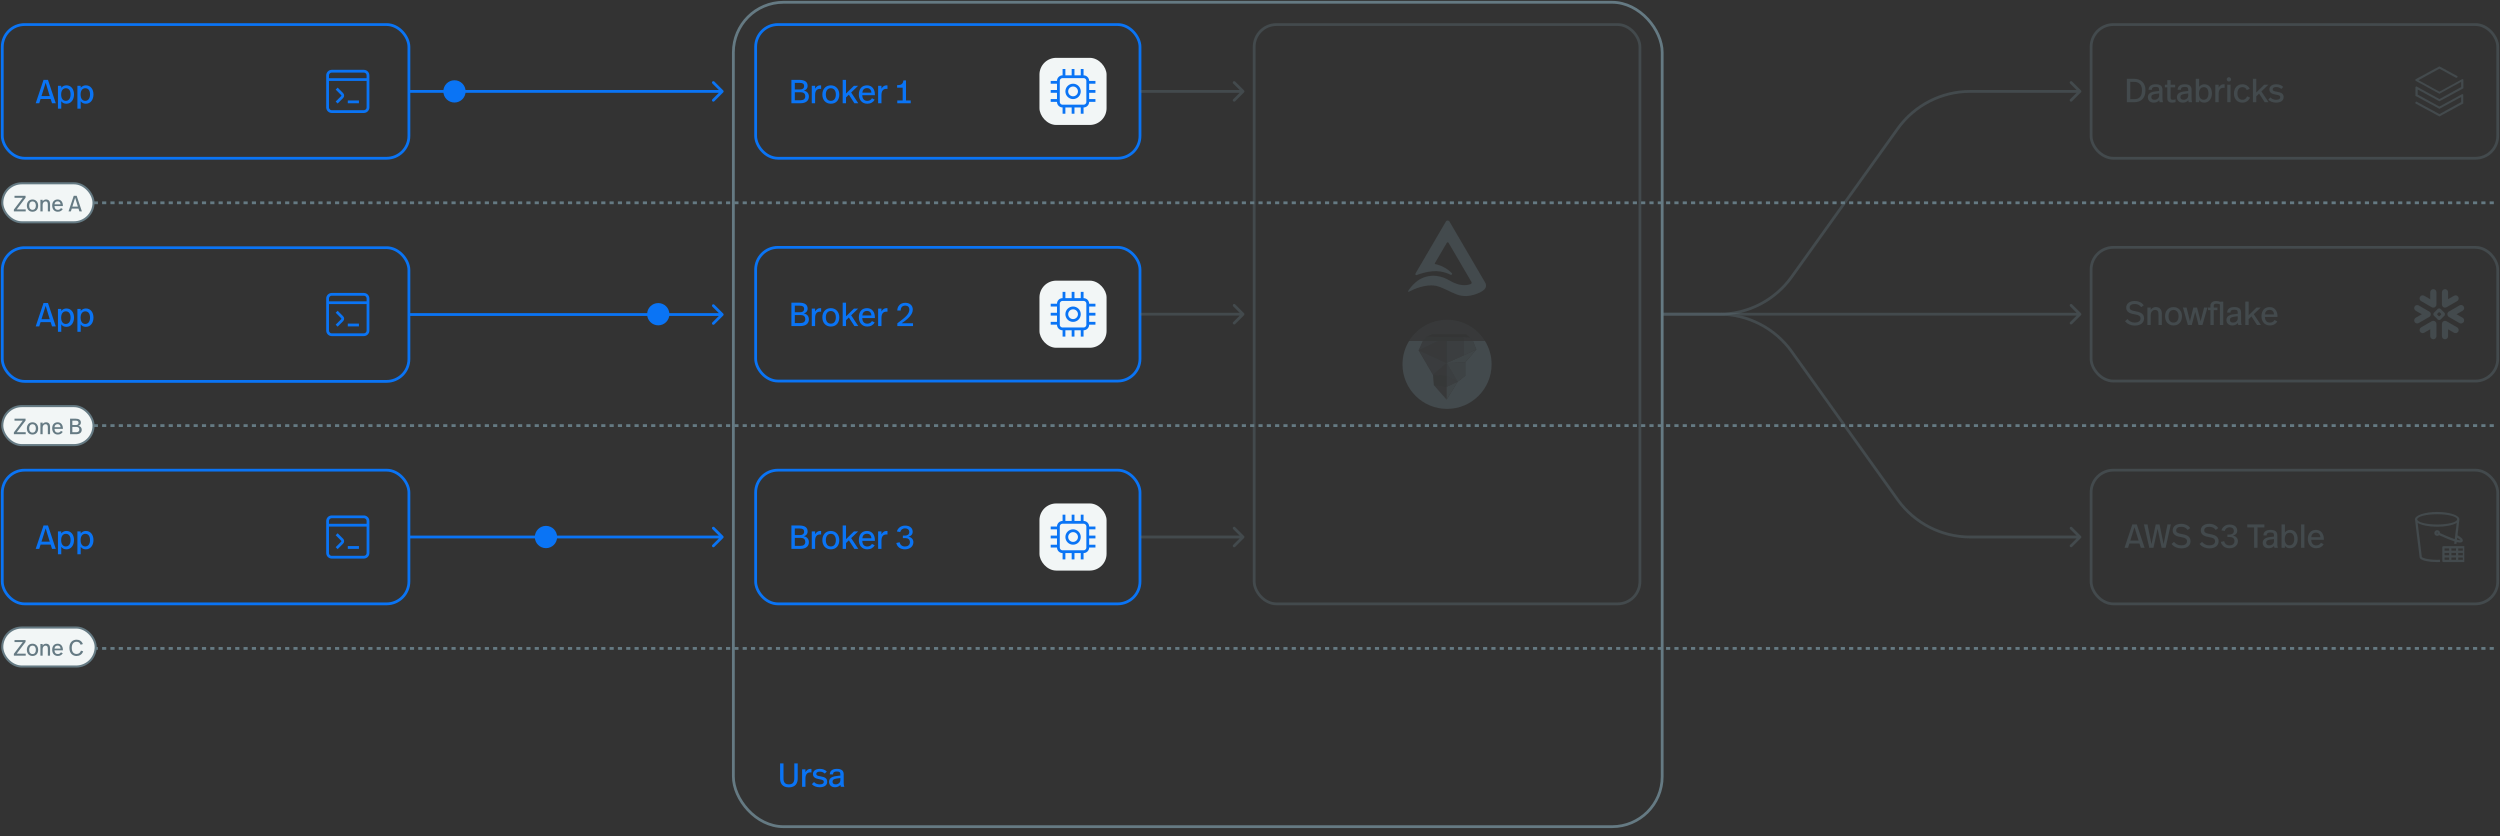 <svg width="1160" height="388" viewBox="0 0 1160 388" fill="none" xmlns="http://www.w3.org/2000/svg">
<rect x="0" y="0" width="1160" height="388" fill="#333333" stroke="none"/>
<path d="M1.057 94.101H1158.94" stroke="#657A83" stroke-width="1.292" stroke-dasharray="1.93 1.93"/>
<path d="M1.057 197.483H1158.94" stroke="#657A83" stroke-width="1.292" stroke-dasharray="1.93 1.93"/>
<path d="M1.057 300.866H1158.94" stroke="#657A83" stroke-width="1.292" stroke-dasharray="1.93 1.93"/>
<rect x="1.057" y="188.438" width="42.338" height="18.092" rx="9.046" fill="#F2F6F6"/>
<rect x="1.057" y="188.438" width="42.338" height="18.092" rx="9.046" stroke="#657A83" stroke-width="0.967"/>
<path d="M6.733 194.247H11.861V195.136L7.757 200.553H11.933V201.483H6.433V200.646L10.579 195.177H6.733V194.247ZM15.09 201.628C13.446 201.628 12.464 200.419 12.464 198.785C12.464 197.131 13.467 195.942 15.09 195.942C16.693 195.942 17.706 197.183 17.706 198.785C17.706 200.46 16.755 201.628 15.09 201.628ZM15.09 200.739C16.062 200.739 16.641 200.026 16.641 198.764C16.641 197.534 16.021 196.831 15.09 196.831C14.16 196.831 13.539 197.534 13.539 198.764C13.539 200.026 14.118 200.739 15.09 200.739ZM21.367 195.942C22.576 195.942 23.228 196.728 23.228 198.02V201.483H22.194V198.372C22.194 197.441 21.997 196.831 21.15 196.831C20.374 196.831 19.785 197.482 19.785 198.413V201.483H18.751V196.087H19.785V196.79C20.199 196.19 20.777 195.942 21.367 195.942ZM26.821 201.628C25.146 201.628 24.216 200.377 24.216 198.764C24.216 197.131 25.084 195.942 26.749 195.942C28.32 195.942 29.178 197.183 29.178 198.764V199.002H25.281C25.312 200.139 25.87 200.749 26.852 200.749C27.545 200.749 28.02 200.398 28.269 199.933L29.127 200.388C28.651 201.173 27.886 201.628 26.821 201.628ZM25.291 198.206H28.103C28.031 197.286 27.535 196.8 26.738 196.8C25.891 196.8 25.374 197.317 25.291 198.206ZM36.349 197.576C37.372 197.772 37.92 198.444 37.92 199.416C37.92 200.615 37.083 201.483 35.305 201.483H32.513V194.247H34.901C36.721 194.247 37.527 194.908 37.527 196.107C37.527 196.904 37.062 197.389 36.349 197.576ZM35.015 195.177H33.568V197.214H35.212C35.914 197.214 36.442 196.914 36.442 196.17C36.442 195.446 35.977 195.177 35.015 195.177ZM33.568 200.553H35.367C36.214 200.553 36.804 200.15 36.804 199.354C36.804 198.299 36.059 198.082 35.346 198.082H33.568V200.553Z" fill="#657A83"/>
<rect x="1.057" y="85.055" width="42.338" height="18.092" rx="9.046" fill="#F2F6F6"/>
<rect x="1.057" y="85.055" width="42.338" height="18.092" rx="9.046" stroke="#657A83" stroke-width="0.967"/>
<path d="M6.733 90.864H11.861V91.753L7.757 97.17H11.933V98.101H6.433V97.263L10.579 91.794H6.733V90.864ZM15.09 98.245C13.446 98.245 12.464 97.036 12.464 95.402C12.464 93.748 13.467 92.559 15.09 92.559C16.693 92.559 17.706 93.8 17.706 95.402C17.706 97.077 16.755 98.245 15.09 98.245ZM15.09 97.356C16.062 97.356 16.641 96.643 16.641 95.382C16.641 94.151 16.021 93.448 15.09 93.448C14.16 93.448 13.539 94.151 13.539 95.382C13.539 96.643 14.118 97.356 15.09 97.356ZM21.367 92.559C22.576 92.559 23.228 93.345 23.228 94.637V98.101H22.194V94.989C22.194 94.058 21.997 93.448 21.15 93.448C20.374 93.448 19.785 94.1 19.785 95.03V98.101H18.751V92.704H19.785V93.407C20.199 92.807 20.777 92.559 21.367 92.559ZM26.821 98.245C25.146 98.245 24.216 96.994 24.216 95.382C24.216 93.748 25.084 92.559 26.749 92.559C28.32 92.559 29.178 93.8 29.178 95.382V95.619H25.281C25.312 96.757 25.87 97.367 26.852 97.367C27.545 97.367 28.02 97.015 28.269 96.55L29.127 97.005C28.651 97.79 27.886 98.245 26.821 98.245ZM25.291 94.823H28.103C28.031 93.903 27.535 93.417 26.738 93.417C25.891 93.417 25.374 93.934 25.291 94.823ZM38.003 98.101H36.835L36.421 96.788H33.299L32.885 98.101H31.79L34.209 90.864H35.584L38.003 98.101ZM36.132 95.878L34.87 91.753L33.578 95.878H36.132Z" fill="#657A83"/>
<rect x="1.057" y="291.175" width="43.338" height="18.092" rx="9.046" fill="#F2F6F6"/>
<rect x="1.057" y="291.175" width="43.338" height="18.092" rx="9.046" stroke="#657A83" stroke-width="0.967"/>
<path d="M6.733 296.984H11.861V297.873L7.757 303.29H11.933V304.221H6.433V303.383L10.579 297.914H6.733V296.984ZM15.09 304.365C13.446 304.365 12.464 303.156 12.464 301.522C12.464 299.868 13.467 298.679 15.09 298.679C16.693 298.679 17.706 299.92 17.706 301.522C17.706 303.197 16.755 304.365 15.09 304.365ZM15.09 303.476C16.062 303.476 16.641 302.763 16.641 301.502C16.641 300.271 16.021 299.568 15.09 299.568C14.16 299.568 13.539 300.271 13.539 301.502C13.539 302.763 14.118 303.476 15.09 303.476ZM21.367 298.679C22.576 298.679 23.228 299.465 23.228 300.757V304.221H22.194V301.109C22.194 300.178 21.997 299.568 21.15 299.568C20.374 299.568 19.785 300.22 19.785 301.15V304.221H18.751V298.824H19.785V299.527C20.199 298.928 20.777 298.679 21.367 298.679ZM26.821 304.365C25.146 304.365 24.216 303.115 24.216 301.502C24.216 299.868 25.084 298.679 26.749 298.679C28.32 298.679 29.178 299.92 29.178 301.502V301.74H25.281C25.312 302.877 25.87 303.487 26.852 303.487C27.545 303.487 28.02 303.135 28.269 302.67L29.127 303.125C28.651 303.911 27.886 304.365 26.821 304.365ZM25.291 300.943H28.103C28.031 300.023 27.535 299.537 26.738 299.537C25.891 299.537 25.374 300.054 25.291 300.943ZM35.511 304.386C34.043 304.386 32.203 303.487 32.203 300.592C32.203 297.863 33.868 296.818 35.522 296.818C36.628 296.818 37.9 297.294 38.458 298.855L37.403 299.155C37.083 298.256 36.483 297.77 35.511 297.77C34.136 297.77 33.299 298.824 33.299 300.582C33.299 302.318 34.033 303.435 35.511 303.435C36.607 303.435 37.248 302.877 37.569 301.884L38.592 302.225C38.075 303.714 36.814 304.386 35.511 304.386Z" fill="#657A83"/>
<rect x="1.057" y="218.16" width="188.674" height="62.03" rx="10.338" stroke="#0A74F5" stroke-width="1.292"/>
<path d="M25.884 254.675H24.132L23.512 252.705H18.828L18.208 254.675H16.564L20.193 243.82H22.256L25.884 254.675ZM23.078 251.341L21.186 245.153L19.247 251.341H23.078ZM28.421 257.187H26.886V246.58H28.421V247.51C29.073 246.688 29.972 246.363 30.825 246.363C32.949 246.363 34.345 248.1 34.345 250.581C34.345 252.953 33.042 254.892 30.809 254.892C29.77 254.892 28.917 254.473 28.421 253.729V257.187ZM30.546 253.558C31.833 253.558 32.748 252.504 32.748 250.581C32.748 248.829 31.988 247.696 30.561 247.696C29.321 247.696 28.375 248.658 28.375 250.612C28.375 252.659 29.352 253.558 30.546 253.558ZM37.447 257.187H35.912V246.58H37.447V247.51C38.098 246.688 38.998 246.363 39.851 246.363C41.975 246.363 43.371 248.1 43.371 250.581C43.371 252.953 42.068 254.892 39.835 254.892C38.796 254.892 37.943 254.473 37.447 253.729V257.187ZM39.572 253.558C40.859 253.558 41.774 252.504 41.774 250.581C41.774 248.829 41.014 247.696 39.587 247.696C38.346 247.696 37.401 248.658 37.401 250.612C37.401 252.659 38.377 253.558 39.572 253.558Z" fill="#0A74F5"/>
<path d="M166.546 254.021H161.377M170.746 243.683H152.008M156.208 247.882L158.753 250.428C159.132 250.806 159.132 251.42 158.753 251.798L156.208 254.344M153.946 258.544H168.808C169.878 258.544 170.746 257.676 170.746 256.605V241.744C170.746 240.674 169.878 239.806 168.808 239.806H153.946C152.876 239.806 152.008 240.674 152.008 241.744V256.605C152.008 257.676 152.876 258.544 153.946 258.544Z" stroke="#0A74F5" stroke-width="1.292"/>
<path d="M335.569 249.632C335.822 249.379 335.822 248.97 335.569 248.718L331.457 244.606C331.205 244.354 330.796 244.354 330.544 244.606C330.291 244.858 330.291 245.267 330.544 245.52L334.199 249.175L330.544 252.83C330.291 253.082 330.291 253.491 330.544 253.744C330.796 253.996 331.205 253.996 331.457 253.744L335.569 249.632ZM189.73 249.175L189.73 249.821L335.112 249.821L335.112 249.175L335.112 248.529L189.73 248.529L189.73 249.175Z" fill="#0A74F5"/>
<circle cx="253.329" cy="249.175" r="5.169" fill="#0A74F5"/>
<rect x="1.057" y="114.929" width="188.674" height="62.03" rx="10.338" stroke="#0A74F5" stroke-width="1.292"/>
<path d="M25.884 151.443H24.132L23.512 149.474H18.828L18.208 151.443H16.564L20.193 140.588H22.256L25.884 151.443ZM23.078 148.109L21.186 141.922L19.247 148.109H23.078ZM28.421 153.956H26.886V143.348H28.421V144.279C29.073 143.457 29.972 143.131 30.825 143.131C32.949 143.131 34.345 144.868 34.345 147.349C34.345 149.722 33.042 151.66 30.809 151.66C29.77 151.66 28.917 151.242 28.421 150.497V153.956ZM30.546 150.327C31.833 150.327 32.748 149.272 32.748 147.349C32.748 145.597 31.988 144.465 30.561 144.465C29.321 144.465 28.375 145.426 28.375 147.38C28.375 149.427 29.352 150.327 30.546 150.327ZM37.447 153.956H35.912V143.348H37.447V144.279C38.098 143.457 38.998 143.131 39.851 143.131C41.975 143.131 43.371 144.868 43.371 147.349C43.371 149.722 42.068 151.66 39.835 151.66C38.796 151.66 37.943 151.242 37.447 150.497V153.956ZM39.572 150.327C40.859 150.327 41.774 149.272 41.774 147.349C41.774 145.597 41.014 144.465 39.587 144.465C38.346 144.465 37.401 145.426 37.401 147.38C37.401 149.427 38.377 150.327 39.572 150.327Z" fill="#0A74F5"/>
<path d="M166.546 150.789H161.377M170.746 140.451H152.008M156.208 144.651L158.753 147.196C159.132 147.575 159.132 148.189 158.753 148.567L156.208 151.112M153.946 155.312H168.808C169.878 155.312 170.746 154.444 170.746 153.374V138.513C170.746 137.442 169.878 136.574 168.808 136.574H153.946C152.876 136.574 152.008 137.442 152.008 138.513V153.374C152.008 154.444 152.876 155.312 153.946 155.312Z" stroke="#0A74F5" stroke-width="1.292"/>
<path d="M335.569 146.4C335.822 146.148 335.822 145.739 335.569 145.486L331.457 141.374C331.205 141.122 330.796 141.122 330.544 141.374C330.291 141.627 330.291 142.036 330.544 142.288L334.199 145.943L330.544 149.599C330.291 149.851 330.291 150.26 330.544 150.512C330.796 150.765 331.205 150.765 331.457 150.512L335.569 146.4ZM189.73 145.943L189.73 146.59L335.112 146.59L335.112 145.943L335.112 145.297L189.73 145.297L189.73 145.943Z" fill="#0A74F5"/>
<circle cx="305.431" cy="145.791" r="5.169" fill="#0A74F5"/>
<g opacity="0.32">
<rect x="970.27" y="218.16" width="188.674" height="62.03" rx="10.338" stroke="#657A83" stroke-width="1.292"/>
<path d="M995.097 254.175H993.345L992.725 252.205H988.041L987.421 254.175H985.777L989.406 243.32H991.469L995.097 254.175ZM992.29 250.841L990.399 244.653L988.46 250.841H992.29ZM1005.72 243.32H1007.27L1004.84 254.175H1002.98L1001.13 245.382L999.21 254.175H997.271L994.775 243.32H996.434L998.279 252.516L1000.26 243.32H1002.02L1003.91 252.469L1005.72 243.32ZM1012.13 254.454C1010.49 254.454 1008.71 253.865 1007.59 252.391L1008.72 251.43C1009.53 252.391 1010.58 253.058 1012.16 253.058C1013.62 253.058 1014.77 252.36 1014.77 251.228C1014.77 250.158 1014.29 249.569 1011.65 249.15C1009.33 248.778 1008.13 247.801 1008.13 246.126C1008.13 244.25 1009.71 243.04 1012.04 243.04C1014.13 243.04 1015.5 243.955 1016.29 245.01L1015.08 245.909C1014.66 245.305 1013.82 244.436 1012.04 244.436C1010.65 244.436 1009.75 245.025 1009.75 246.064C1009.75 246.979 1010.21 247.429 1012.72 247.863C1015.33 248.313 1016.41 249.321 1016.41 251.151C1016.41 253.012 1015 254.454 1012.13 254.454ZM1025.16 254.454C1023.51 254.454 1021.73 253.865 1020.61 252.391L1021.75 251.43C1022.55 252.391 1023.61 253.058 1025.19 253.058C1026.65 253.058 1027.79 252.36 1027.79 251.228C1027.79 250.158 1027.31 249.569 1024.68 249.15C1022.35 248.778 1021.16 247.801 1021.16 246.126C1021.16 244.25 1022.74 243.04 1025.06 243.04C1027.16 243.04 1028.52 243.955 1029.31 245.01L1028.1 245.909C1027.69 245.305 1026.85 244.436 1025.06 244.436C1023.67 244.436 1022.77 245.025 1022.77 246.064C1022.77 246.979 1023.23 247.429 1025.75 247.863C1028.35 248.313 1029.44 249.321 1029.44 251.151C1029.44 253.012 1028.03 254.454 1025.16 254.454ZM1034.56 243.382C1036.87 243.382 1038.08 244.56 1038.08 246.297C1038.08 247.429 1037.24 248.297 1036.11 248.53C1037.18 248.685 1038.4 249.538 1038.4 251.058C1038.4 253.089 1036.71 254.392 1034.48 254.392C1032.34 254.392 1030.9 253.275 1030.46 251.445L1032 251.104C1032.25 252.174 1033.08 253.074 1034.48 253.074C1035.78 253.074 1036.79 252.407 1036.79 251.058C1036.79 249.879 1035.95 249.181 1034.76 249.181H1033.52V248.018H1034.57C1035.44 248.018 1036.5 247.631 1036.5 246.375C1036.5 245.118 1035.53 244.653 1034.56 244.653C1033.3 244.653 1032.56 245.382 1032.29 246.359L1030.77 246.111C1031.04 244.777 1032.42 243.382 1034.56 243.382ZM1042.73 243.32H1050.67V244.715H1047.49V254.175H1045.9V244.715H1042.73V243.32ZM1053.52 245.863C1055.83 245.863 1056.68 246.809 1056.68 248.422V252.407C1056.68 253.027 1056.73 253.617 1056.96 254.175H1055.35C1055.24 253.896 1055.18 253.586 1055.15 253.291C1054.51 254.113 1053.51 254.392 1052.65 254.392C1050.9 254.392 1049.89 253.337 1049.89 251.895C1049.89 250.469 1050.84 249.492 1053.12 249.212L1055.13 248.964V248.53C1055.13 247.445 1054.79 247.088 1053.47 247.088C1052.28 247.088 1051.75 247.46 1051.72 248.422H1050.22C1050.26 246.654 1051.57 245.863 1053.52 245.863ZM1055.13 251.135V250.127L1053.57 250.329C1052.11 250.515 1051.51 250.918 1051.51 251.802C1051.51 252.531 1051.91 253.058 1052.95 253.058C1054.1 253.058 1055.13 252.298 1055.13 251.135ZM1058.64 243.32H1060.19V247.041C1060.83 246.235 1061.74 245.863 1062.63 245.863C1064.74 245.863 1066.13 247.553 1066.13 250.143C1066.13 252.469 1064.77 254.392 1062.64 254.392C1061.48 254.392 1060.69 253.973 1060.19 253.213V254.175H1058.64V243.32ZM1062.4 247.196C1061.06 247.196 1060.13 248.142 1060.13 250.174C1060.13 252.128 1061.12 253.058 1062.32 253.058C1063.62 253.058 1064.52 251.973 1064.52 250.174C1064.52 248.297 1063.75 247.196 1062.4 247.196ZM1067.7 243.32H1069.25V254.175H1067.7V243.32ZM1074.73 254.392C1072.22 254.392 1070.82 252.516 1070.82 250.096C1070.82 247.646 1072.13 245.863 1074.62 245.863C1076.98 245.863 1078.27 247.724 1078.27 250.096V250.453H1072.42C1072.47 252.159 1073.3 253.074 1074.78 253.074C1075.82 253.074 1076.53 252.547 1076.9 251.849L1078.19 252.531C1077.48 253.71 1076.33 254.392 1074.73 254.392ZM1072.44 249.259H1076.65C1076.55 247.879 1075.8 247.15 1074.61 247.15C1073.34 247.15 1072.56 247.925 1072.44 249.259Z" fill="#657A83"/>
<g clip-path="url(#clip0_6423_41041)">
<path d="M1143.28 253.404H1133.76C1133.47 253.404 1133.23 253.634 1133.23 253.924V260.268C1133.23 260.56 1133.47 260.806 1133.76 260.806H1143.28C1143.57 260.806 1143.8 260.56 1143.8 260.268V253.924C1143.8 253.632 1143.57 253.404 1143.28 253.404ZM1136.4 259.748H1134.29V258.691H1136.4V259.748ZM1136.4 257.634H1134.29V256.576H1136.4V257.634ZM1136.4 255.519H1134.29V254.462H1136.4V255.519ZM1139.57 259.748H1137.46V258.691H1139.57V259.748ZM1139.57 257.634H1137.46V256.576H1139.57V257.634ZM1139.57 255.519H1137.46V254.462H1139.57V255.519ZM1142.75 259.748H1140.63V258.691H1142.75V259.748ZM1142.75 257.634H1140.63V256.576H1142.75V257.634ZM1142.75 255.519H1140.63V254.462H1142.75V255.519ZM1142.75 250.568C1142.63 249.927 1141.87 249.251 1140.29 248.378L1141.16 240.981C1141.16 239.083 1136.55 237.544 1130.85 237.544C1125.16 237.544 1120.54 239.083 1120.54 240.981L1122.68 258.456C1122.75 260.303 1127.83 260.806 1130.85 260.806C1131.26 260.806 1131.71 260.787 1132.17 260.767V259.71C1131.75 259.728 1131.31 259.748 1130.85 259.748C1126.47 259.748 1123.9 258.868 1123.73 258.418C1123.73 258.397 1123.73 258.375 1123.73 258.355L1121.8 242.627C1123.55 243.693 1126.95 244.417 1130.85 244.417C1134.76 244.417 1138.16 243.692 1139.91 242.624L1139.01 250.148C1136.64 249.382 1133.6 248.005 1132.19 247.349C1132.19 247.338 1132.17 247.336 1132.17 247.325C1132.17 246.585 1131.58 246.003 1130.85 246.003C1130.12 246.003 1129.53 246.585 1129.53 247.325C1129.53 248.064 1130.12 248.646 1130.85 248.646C1131.19 248.646 1131.52 248.524 1131.75 248.31C1133.22 248.994 1136.43 250.447 1138.88 251.217L1138.74 252.347H1139.81L1139.91 251.509C1140.53 251.667 1141.04 251.75 1141.44 251.75C1141.97 251.75 1142.32 251.616 1142.54 251.349C1142.73 251.129 1142.8 250.852 1142.75 250.568ZM1130.85 247.589C1130.71 247.589 1130.59 247.47 1130.59 247.325C1130.59 247.179 1130.71 247.06 1130.85 247.06C1131 247.06 1131.12 247.179 1131.12 247.325C1131.12 247.47 1131 247.589 1130.85 247.589ZM1130.85 243.36C1125.74 243.36 1121.6 242.295 1121.6 240.981C1121.6 239.667 1125.74 238.602 1130.85 238.602C1135.96 238.602 1140.1 239.667 1140.1 240.981C1140.1 242.295 1135.96 243.36 1130.85 243.36ZM1140.03 250.451L1140.15 249.516C1141.23 250.148 1141.57 250.52 1141.67 250.676C1141.5 250.707 1141.06 250.719 1140.03 250.451Z" fill="#657A83"/>
</g>
</g>
<g opacity="0.32">
<rect x="970.27" y="114.778" width="188.674" height="62.03" rx="10.338" stroke="#657A83" stroke-width="1.292"/>
<path d="M990.554 151.072C988.91 151.072 987.126 150.482 986.01 149.009L987.142 148.048C987.948 149.009 989.003 149.676 990.585 149.676C992.042 149.676 993.19 148.978 993.19 147.846C993.19 146.776 992.709 146.187 990.073 145.768C987.747 145.396 986.553 144.419 986.553 142.744C986.553 140.868 988.134 139.658 990.461 139.658C992.554 139.658 993.919 140.573 994.71 141.628L993.5 142.527C993.081 141.922 992.244 141.054 990.461 141.054C989.065 141.054 988.165 141.643 988.165 142.682C988.165 143.597 988.631 144.047 991.143 144.481C993.748 144.931 994.834 145.939 994.834 147.769C994.834 149.629 993.423 151.072 990.554 151.072ZM1000.31 142.481C1002.12 142.481 1003.1 143.659 1003.1 145.597V150.792H1001.55V146.125C1001.55 144.729 1001.26 143.814 999.984 143.814C998.821 143.814 997.937 144.791 997.937 146.187V150.792H996.387V142.698H997.937V143.752C998.558 142.853 999.426 142.481 1000.31 142.481ZM1008.52 151.01C1006.06 151.01 1004.58 149.195 1004.58 146.745C1004.58 144.264 1006.09 142.481 1008.52 142.481C1010.93 142.481 1012.45 144.341 1012.45 146.745C1012.45 149.257 1011.02 151.01 1008.52 151.01ZM1008.52 149.676C1009.98 149.676 1010.85 148.606 1010.85 146.714C1010.85 144.869 1009.92 143.814 1008.52 143.814C1007.13 143.814 1006.2 144.869 1006.2 146.714C1006.2 148.606 1007.06 149.676 1008.52 149.676ZM1022.69 142.698H1024.27L1021.94 150.792H1020.11L1018.59 144.714L1016.98 150.792H1015.17L1012.87 142.698H1014.55L1016.13 149.071L1017.71 142.698H1019.43L1021.08 149.071L1022.69 142.698ZM1027.19 150.792H1025.64V143.892H1024.52V142.698H1025.64V141.721C1025.64 140.666 1026.47 139.658 1028.32 139.658C1029.03 139.658 1029.67 139.844 1030.04 140.015L1031.59 139.937V150.792H1030.04V141.24C1029.71 141.038 1029.12 140.914 1028.49 140.914C1027.67 140.914 1027.19 141.116 1027.19 141.922V142.698H1028.89V143.892H1027.19V150.792ZM1036.7 142.481C1039.01 142.481 1039.86 143.426 1039.86 145.039V149.025C1039.86 149.645 1039.91 150.234 1040.14 150.792H1038.53C1038.42 150.513 1038.36 150.203 1038.32 149.909C1037.69 150.73 1036.68 151.01 1035.83 151.01C1034.08 151.01 1033.07 149.955 1033.07 148.513C1033.07 147.086 1034.01 146.109 1036.29 145.83L1038.31 145.582V145.148C1038.31 144.062 1037.97 143.706 1036.65 143.706C1035.46 143.706 1034.93 144.078 1034.9 145.039H1033.39C1033.44 143.271 1034.74 142.481 1036.7 142.481ZM1038.31 147.753V146.745L1036.74 146.947C1035.29 147.133 1034.68 147.536 1034.68 148.42C1034.68 149.149 1035.08 149.676 1036.12 149.676C1037.27 149.676 1038.31 148.916 1038.31 147.753ZM1041.82 139.937H1043.37V146.28L1047.04 142.698H1048.98L1045.76 145.799L1049.06 150.792H1047.26L1044.69 146.823L1043.37 148.079V150.792H1041.82V139.937ZM1053.23 151.01C1050.71 151.01 1049.32 149.133 1049.32 146.714C1049.32 144.264 1050.62 142.481 1053.12 142.481C1055.48 142.481 1056.76 144.341 1056.76 146.714V147.071H1050.92C1050.96 148.777 1051.8 149.691 1053.27 149.691C1054.31 149.691 1055.03 149.164 1055.4 148.466L1056.69 149.149C1055.97 150.327 1054.82 151.01 1053.23 151.01ZM1050.93 145.877H1055.15C1055.04 144.496 1054.3 143.768 1053.1 143.768C1051.83 143.768 1051.06 144.543 1050.93 145.877Z" fill="#657A83"/>
<path d="M1128.31 142.557L1123.4 139.722C1122.71 139.323 1122.47 138.441 1122.87 137.751C1123.27 137.061 1124.15 136.825 1124.84 137.224L1127.63 138.834V135.6C1127.63 134.806 1128.28 134.162 1129.07 134.162C1129.86 134.162 1130.51 134.806 1130.51 135.6V141.282C1130.51 141.7 1130.33 142.076 1130.04 142.339C1129.59 142.781 1128.89 142.889 1128.31 142.557Z" fill="#657A83"/>
<path d="M1127.9 145.811C1127.91 145.299 1127.64 144.823 1127.2 144.566L1122.29 141.731C1122.08 141.608 1121.83 141.543 1121.59 141.543C1121.08 141.543 1120.61 141.813 1120.36 142.247C1119.97 142.921 1120.21 143.784 1120.88 144.173L1123.71 145.805L1120.88 147.44C1120.55 147.628 1120.32 147.931 1120.22 148.295C1120.12 148.659 1120.17 149.039 1120.36 149.365C1120.61 149.8 1121.08 150.069 1121.58 150.069C1121.83 150.069 1122.08 150.005 1122.29 149.881L1127.2 147.047C1127.64 146.792 1127.91 146.319 1127.9 145.811Z" fill="#657A83"/>
<path d="M1140.11 151.89L1135.2 149.054C1134.51 148.656 1133.63 148.893 1133.23 149.582C1133.08 149.854 1133.02 150.153 1133.05 150.444V155.987C1133.05 156.779 1133.69 157.423 1134.49 157.423C1135.28 157.423 1135.92 156.779 1135.92 155.987V152.799L1138.67 154.388C1139.36 154.787 1140.25 154.549 1140.64 153.859C1141.04 153.169 1140.81 152.287 1140.11 151.89Z" fill="#657A83"/>
<path fill-rule="evenodd" clip-rule="evenodd" d="M1134.44 146.041C1134.44 146.15 1134.38 146.301 1134.3 146.38L1132.36 148.326C1132.28 148.403 1132.13 148.466 1132.02 148.466H1131.52C1131.41 148.466 1131.26 148.403 1131.18 148.326L1129.24 146.38C1129.16 146.301 1129.1 146.15 1129.1 146.041V145.546C1129.1 145.435 1129.16 145.285 1129.24 145.207L1131.18 143.259C1131.26 143.182 1131.41 143.119 1131.52 143.119H1132.02C1132.13 143.119 1132.28 143.182 1132.36 143.259L1134.3 145.207C1134.38 145.285 1134.44 145.435 1134.44 145.546V146.041ZM1132.71 145.803V145.782C1132.71 145.703 1132.66 145.592 1132.6 145.533L1132.03 144.961C1131.97 144.902 1131.86 144.856 1131.78 144.856H1131.76C1131.68 144.856 1131.57 144.902 1131.51 144.961L1130.94 145.533C1130.88 145.59 1130.84 145.701 1130.84 145.782V145.803C1130.84 145.885 1130.88 145.995 1130.94 146.052L1131.51 146.627C1131.57 146.683 1131.68 146.729 1131.76 146.729H1131.78C1131.86 146.729 1131.97 146.683 1132.03 146.627L1132.6 146.052C1132.66 145.995 1132.71 145.885 1132.71 145.803Z" fill="#657A83"/>
<path d="M1140.11 139.722L1135.2 142.557C1134.51 142.956 1133.63 142.72 1133.23 142.03C1133.08 141.758 1133.02 141.457 1133.05 141.169V135.6C1133.05 134.806 1133.69 134.162 1134.49 134.162C1135.28 134.162 1135.92 134.806 1135.92 135.6V138.813L1138.67 137.224C1139.36 136.825 1140.24 137.061 1140.64 137.751C1141.04 138.441 1140.8 139.325 1140.11 139.722Z" fill="#657A83"/>
<path d="M1129.3 148.886C1128.97 148.824 1128.62 148.876 1128.31 149.054L1123.4 151.89C1122.71 152.287 1122.47 153.169 1122.87 153.859C1123.27 154.551 1124.15 154.787 1124.84 154.388L1127.63 152.779V155.987C1127.63 156.779 1128.28 157.423 1129.07 157.423C1129.86 157.423 1130.51 156.779 1130.51 155.987V150.306C1130.51 149.589 1129.98 148.995 1129.3 148.886Z" fill="#657A83"/>
<path d="M1141.21 141.702C1141.9 141.303 1142.79 141.539 1143.18 142.231C1143.58 142.921 1143.35 143.803 1142.65 144.2L1139.87 145.805L1142.65 147.411C1143.34 147.81 1143.58 148.692 1143.18 149.382C1142.78 150.072 1141.9 150.308 1141.21 149.911L1136.3 147.074C1135.84 146.806 1135.58 146.315 1135.58 145.811C1135.57 145.306 1135.83 144.808 1136.3 144.536L1141.21 141.702Z" fill="#657A83"/>
</g>
<g opacity="0.32">
<rect x="970.27" y="11.395" width="188.674" height="62.03" rx="10.338" stroke="#657A83" stroke-width="1.292"/>
<path d="M986.863 36.554H990.119C993.097 36.554 995.5 38.198 995.5 41.827C995.5 46.123 992.849 47.41 990.554 47.41H986.863V36.554ZM990.197 37.981H988.445V45.983H990.554C992.104 45.983 993.872 45.223 993.872 41.843C993.872 39.687 992.833 37.981 990.197 37.981ZM1000.23 39.098C1002.54 39.098 1003.39 40.044 1003.39 41.656V45.642C1003.39 46.262 1003.44 46.851 1003.67 47.41H1002.06C1001.95 47.13 1001.89 46.82 1001.86 46.526C1001.22 47.348 1000.21 47.627 999.361 47.627C997.609 47.627 996.601 46.572 996.601 45.13C996.601 43.703 997.547 42.726 999.827 42.447L1001.84 42.199V41.765C1001.84 40.679 1001.5 40.323 1000.18 40.323C998.989 40.323 998.462 40.695 998.431 41.656H996.927C996.973 39.889 998.276 39.098 1000.23 39.098ZM1001.84 44.37V43.362L1000.28 43.564C998.819 43.75 998.214 44.153 998.214 45.037C998.214 45.766 998.617 46.293 999.656 46.293C1000.8 46.293 1001.84 45.533 1001.84 44.37ZM1005.62 37.175H1007.17V39.315H1009.28V40.509H1007.17V45.27C1007.17 45.968 1007.43 46.309 1008.21 46.309C1008.67 46.309 1009.15 46.2 1009.48 46.107V47.379C1009.06 47.503 1008.53 47.627 1007.9 47.627C1006.2 47.627 1005.62 46.743 1005.62 45.487V40.509H1004.5V39.315H1005.62V37.175ZM1013.72 39.098C1016.03 39.098 1016.89 40.044 1016.89 41.656V45.642C1016.89 46.262 1016.93 46.851 1017.17 47.41H1015.55C1015.44 47.13 1015.38 46.82 1015.35 46.526C1014.72 47.348 1013.71 47.627 1012.85 47.627C1011.1 47.627 1010.09 46.572 1010.09 45.13C1010.09 43.703 1011.04 42.726 1013.32 42.447L1015.34 42.199V41.765C1015.34 40.679 1014.99 40.323 1013.68 40.323C1012.48 40.323 1011.96 40.695 1011.92 41.656H1010.42C1010.47 39.889 1011.77 39.098 1013.72 39.098ZM1015.34 44.37V43.362L1013.77 43.564C1012.31 43.75 1011.71 44.153 1011.71 45.037C1011.71 45.766 1012.11 46.293 1013.15 46.293C1014.3 46.293 1015.34 45.533 1015.34 44.37ZM1018.85 36.554H1020.4V40.276C1021.03 39.47 1021.95 39.098 1022.83 39.098C1024.94 39.098 1026.34 40.788 1026.34 43.378C1026.34 45.704 1024.97 47.627 1022.85 47.627C1021.68 47.627 1020.89 47.208 1020.4 46.448V47.41H1018.85V36.554ZM1022.6 40.431C1021.26 40.431 1020.33 41.377 1020.33 43.409C1020.33 45.363 1021.33 46.293 1022.52 46.293C1023.82 46.293 1024.72 45.208 1024.72 43.409C1024.72 41.532 1023.95 40.431 1022.6 40.431ZM1031.73 39.098C1031.89 39.098 1032.1 39.113 1032.24 39.129V40.742C1032.01 40.726 1031.87 40.726 1031.76 40.726C1030.46 40.726 1029.45 41.393 1029.45 43.657V47.41H1027.9V39.315H1029.45V40.664C1029.99 39.641 1030.85 39.098 1031.73 39.098ZM1034.2 37.842C1033.66 37.842 1033.2 37.376 1033.2 36.834C1033.2 36.291 1033.66 35.826 1034.2 35.826C1034.76 35.826 1035.23 36.291 1035.23 36.834C1035.23 37.376 1034.76 37.842 1034.2 37.842ZM1033.43 39.315H1034.98V47.41H1033.43V39.315ZM1040.46 47.627C1037.96 47.627 1036.55 45.812 1036.55 43.362C1036.55 40.881 1038.04 39.098 1040.44 39.098C1042.1 39.098 1043.31 39.966 1043.86 41.207L1042.51 41.765C1042.15 40.928 1041.47 40.431 1040.52 40.431C1039.13 40.431 1038.17 41.47 1038.17 43.331C1038.17 45.223 1039.06 46.293 1040.52 46.293C1041.76 46.293 1042.31 45.549 1042.66 44.68L1044.03 45.27C1043.44 46.619 1042.26 47.627 1040.46 47.627ZM1045.36 36.554H1046.91V42.897L1050.59 39.315H1052.53L1049.3 42.416L1052.6 47.41H1050.81L1048.23 43.44L1046.91 44.696V47.41H1045.36V36.554ZM1056.18 39.098C1057.64 39.098 1058.68 39.594 1059.42 40.338L1058.49 41.284C1057.9 40.726 1057.1 40.385 1056.18 40.385C1055.13 40.385 1054.54 40.788 1054.54 41.439C1054.54 42.106 1055 42.339 1056.58 42.587C1058.55 42.897 1059.61 43.517 1059.61 45.084C1059.61 46.572 1058.4 47.627 1056.13 47.627C1054.54 47.627 1053.27 47.084 1052.47 46.2L1053.48 45.208C1054.1 45.905 1055.05 46.309 1056.1 46.309C1057.42 46.309 1058.03 45.859 1058.03 45.161C1058.03 44.494 1057.69 44.153 1055.75 43.858C1053.86 43.564 1052.99 42.773 1052.99 41.501C1052.99 39.997 1054.29 39.098 1056.18 39.098Z" fill="#657A83"/>
<g clip-path="url(#clip1_6423_41041)">
<path d="M1142.96 48.004V43.905L1142.52 43.628L1131.89 49.444L1121.81 43.905V41.524L1131.89 47.007L1143.02 40.97V36.927L1142.58 36.65L1131.89 42.521L1122.19 37.204L1131.89 31.887L1139.7 36.151L1140.3 35.819V35.376L1131.89 30.779L1120.75 36.816V37.425L1131.89 43.517L1141.97 37.979V40.416L1131.89 45.954L1121.2 40.084L1120.75 40.361V44.459L1131.89 50.496L1141.97 45.013V47.394L1131.89 52.933L1121.2 47.117L1120.75 47.394V48.004L1131.89 54.04L1142.96 48.004Z" fill="#657A83"/>
</g>
</g>
<rect x="1.057" y="11.395" width="188.674" height="62.03" rx="10.338" stroke="#0A74F5" stroke-width="1.292"/>
<path d="M25.884 47.91H24.132L23.512 45.94H18.828L18.208 47.91H16.564L20.193 37.054H22.256L25.884 47.91ZM23.078 44.576L21.186 38.388L19.247 44.576H23.078ZM28.421 50.422H26.886V39.815H28.421V40.745C29.073 39.923 29.972 39.598 30.825 39.598C32.949 39.598 34.345 41.334 34.345 43.816C34.345 46.188 33.042 48.127 30.809 48.127C29.77 48.127 28.917 47.708 28.421 46.964V50.422ZM30.546 46.793C31.833 46.793 32.748 45.739 32.748 43.816C32.748 42.063 31.988 40.931 30.561 40.931C29.321 40.931 28.375 41.893 28.375 43.847C28.375 45.894 29.352 46.793 30.546 46.793ZM37.447 50.422H35.912V39.815H37.447V40.745C38.098 39.923 38.998 39.598 39.851 39.598C41.975 39.598 43.371 41.334 43.371 43.816C43.371 46.188 42.068 48.127 39.835 48.127C38.796 48.127 37.943 47.708 37.447 46.964V50.422ZM39.572 46.793C40.859 46.793 41.774 45.739 41.774 43.816C41.774 42.063 41.014 40.931 39.587 40.931C38.346 40.931 37.401 41.893 37.401 43.847C37.401 45.894 38.377 46.793 39.572 46.793Z" fill="#0A74F5"/>
<path d="M166.546 47.256H161.377M170.746 36.917H152.008M156.208 41.117L158.753 43.663C159.132 44.041 159.132 44.655 158.753 45.033L156.208 47.579M153.946 51.779H168.808C169.878 51.779 170.746 50.911 170.746 49.84V34.979C170.746 33.908 169.878 33.041 168.808 33.041H153.946C152.876 33.041 152.008 33.908 152.008 34.979V49.84C152.008 50.911 152.876 51.779 153.946 51.779Z" stroke="#0A74F5" stroke-width="1.292"/>
<path d="M335.569 42.867C335.822 42.614 335.822 42.205 335.569 41.953L331.457 37.841C331.205 37.588 330.796 37.588 330.544 37.841C330.291 38.093 330.291 38.502 330.544 38.755L334.199 42.41L330.544 46.065C330.291 46.317 330.291 46.726 330.544 46.979C330.796 47.231 331.205 47.231 331.457 46.979L335.569 42.867ZM189.73 42.41L189.73 43.056L335.112 43.056L335.112 42.41L335.112 41.764L189.73 41.764L189.73 42.41Z" fill="#0A74F5"/>
<circle cx="210.874" cy="42.408" r="5.169" fill="#0A74F5"/>
<rect x="340.281" y="1.056" width="430.977" height="382.516" rx="23.261" stroke="#657A83" stroke-width="1.292"/>
<rect x="350.619" y="11.395" width="178.335" height="62.03" rx="10.338" stroke="#0A74F5" stroke-width="1.292"/>
<path d="M372.966 42.047C374.501 42.342 375.323 43.35 375.323 44.808C375.323 46.607 374.067 47.909 371.399 47.909H367.212V37.054H370.795C373.524 37.054 374.734 38.047 374.734 39.845C374.734 41.039 374.036 41.768 372.966 42.047ZM370.965 38.45H368.794V41.505H371.26C372.314 41.505 373.105 41.055 373.105 39.938C373.105 38.853 372.407 38.45 370.965 38.45ZM368.794 46.514H371.493C372.764 46.514 373.648 45.909 373.648 44.715C373.648 43.133 372.532 42.807 371.462 42.807H368.794V46.514ZM380.491 39.597C380.646 39.597 380.863 39.613 381.003 39.628V41.241C380.77 41.225 380.63 41.225 380.522 41.225C379.219 41.225 378.211 41.892 378.211 44.156V47.909H376.66V39.814H378.211V41.163C378.754 40.14 379.607 39.597 380.491 39.597ZM385.51 48.126C383.045 48.126 381.571 46.312 381.571 43.862C381.571 41.381 383.076 39.597 385.51 39.597C387.914 39.597 389.434 41.458 389.434 43.862C389.434 46.374 388.007 48.126 385.51 48.126ZM385.51 46.793C386.968 46.793 387.836 45.723 387.836 43.831C387.836 41.985 386.906 40.931 385.51 40.931C384.115 40.931 383.184 41.985 383.184 43.831C383.184 45.723 384.053 46.793 385.51 46.793ZM391.002 37.054H392.553V43.397L396.228 39.814H398.166L394.941 42.916L398.244 47.909H396.445L393.871 43.939L392.553 45.195V47.909H391.002V37.054ZM402.41 48.126C399.898 48.126 398.502 46.25 398.502 43.831C398.502 41.381 399.805 39.597 402.302 39.597C404.659 39.597 405.946 41.458 405.946 43.831V44.187H400.1C400.146 45.893 400.984 46.808 402.457 46.808C403.496 46.808 404.209 46.281 404.581 45.583L405.868 46.265C405.155 47.444 404.007 48.126 402.41 48.126ZM400.115 42.993H404.333C404.225 41.613 403.48 40.884 402.286 40.884C401.015 40.884 400.239 41.66 400.115 42.993ZM411.278 39.597C411.434 39.597 411.651 39.613 411.79 39.628V41.241C411.558 41.225 411.418 41.225 411.31 41.225C410.007 41.225 408.999 41.892 408.999 44.156V47.909H407.448V39.814H408.999V41.163C409.542 40.14 410.395 39.597 411.278 39.597ZM422.57 47.909H416.336V46.607H418.833V40.683H416.259V39.489H416.677C418.538 39.489 418.988 38.558 419.205 37.302H420.384V46.607H422.57V47.909Z" fill="#0A74F5"/>
<rect x="482.309" y="26.84" width="31.138" height="31.138" rx="7.784" fill="#F2F6F6"/>
<path d="M493.688 32.03V35.598M502.121 32.03V35.598M493.688 49.221V52.788M502.121 49.221V52.788M487.525 46.626H491.093M487.525 38.193H491.093M504.716 46.626H508.284M504.716 38.193H508.284M487.525 42.409H491.093M504.716 42.409H508.284M497.905 52.788L497.905 49.221M497.905 35.598L497.905 32.03M493.039 49.221H502.77C503.845 49.221 504.716 48.349 504.716 47.274V37.544C504.716 36.469 503.845 35.598 502.77 35.598H493.039C491.965 35.598 491.093 36.469 491.093 37.544V47.274C491.093 48.349 491.965 49.221 493.039 49.221ZM497.905 45.328C496.292 45.328 494.986 44.021 494.986 42.409C494.986 40.797 496.292 39.49 497.905 39.49C499.517 39.49 500.824 40.797 500.824 42.409C500.824 44.021 499.517 45.328 497.905 45.328Z" stroke="#0A74F5" stroke-width="1.297"/>
<path opacity="0.32" d="M577.227 42.866C577.479 42.614 577.479 42.205 577.227 41.952L573.114 37.84C572.862 37.588 572.453 37.588 572.201 37.84C571.948 38.093 571.948 38.502 572.201 38.754L575.856 42.409L572.201 46.064C571.948 46.317 571.948 46.726 572.201 46.978C572.453 47.23 572.862 47.23 573.114 46.978L577.227 42.866ZM528.955 42.409L528.955 43.055L576.77 43.055L576.77 42.409L576.77 41.763L528.955 41.763L528.955 42.409Z" fill="#657A83"/>
<rect x="350.619" y="114.777" width="178.335" height="62.03" rx="10.338" stroke="#0A74F5" stroke-width="1.292"/>
<path d="M372.966 145.43C374.501 145.725 375.323 146.733 375.323 148.191C375.323 149.989 374.067 151.292 371.399 151.292H367.212V140.437H370.795C373.524 140.437 374.734 141.429 374.734 143.228C374.734 144.422 374.036 145.151 372.966 145.43ZM370.965 141.832H368.794V144.887H371.26C372.314 144.887 373.105 144.438 373.105 143.321C373.105 142.236 372.407 141.832 370.965 141.832ZM368.794 149.896H371.493C372.764 149.896 373.648 149.292 373.648 148.097C373.648 146.516 372.532 146.19 371.462 146.19H368.794V149.896ZM380.491 142.98C380.646 142.98 380.863 142.996 381.003 143.011V144.624C380.77 144.608 380.63 144.608 380.522 144.608C379.219 144.608 378.211 145.275 378.211 147.539V151.292H376.66V143.197H378.211V144.546C378.754 143.523 379.607 142.98 380.491 142.98ZM385.51 151.509C383.045 151.509 381.571 149.695 381.571 147.245C381.571 144.763 383.076 142.98 385.51 142.98C387.914 142.98 389.434 144.841 389.434 147.245C389.434 149.757 388.007 151.509 385.51 151.509ZM385.51 150.175C386.968 150.175 387.836 149.105 387.836 147.214C387.836 145.368 386.906 144.314 385.51 144.314C384.115 144.314 383.184 145.368 383.184 147.214C383.184 149.105 384.053 150.175 385.51 150.175ZM391.002 140.437H392.553V146.779L396.228 143.197H398.166L394.941 146.299L398.244 151.292H396.445L393.871 147.322L392.553 148.578V151.292H391.002V140.437ZM402.41 151.509C399.898 151.509 398.502 149.633 398.502 147.214C398.502 144.763 399.805 142.98 402.302 142.98C404.659 142.98 405.946 144.841 405.946 147.214V147.57H400.1C400.146 149.276 400.984 150.191 402.457 150.191C403.496 150.191 404.209 149.664 404.581 148.966L405.868 149.648C405.155 150.827 404.007 151.509 402.41 151.509ZM400.115 146.376H404.333C404.225 144.996 403.48 144.267 402.286 144.267C401.015 144.267 400.239 145.043 400.115 146.376ZM411.278 142.98C411.434 142.98 411.651 142.996 411.79 143.011V144.624C411.558 144.608 411.418 144.608 411.31 144.608C410.007 144.608 408.999 145.275 408.999 147.539V151.292H407.448V143.197H408.999V144.546C409.542 143.523 410.395 142.98 411.278 142.98ZM423.64 151.292H416.367V150.02C420.337 147.12 421.934 145.585 421.934 143.647C421.934 142.484 421.237 141.801 420.073 141.801C418.724 141.801 417.949 142.561 417.918 144.081H416.336C416.367 142.189 417.608 140.499 420.089 140.499C422.291 140.499 423.532 141.879 423.532 143.647C423.532 145.818 421.609 147.849 418.352 149.989H423.64V151.292Z" fill="#0A74F5"/>
<rect x="482.309" y="130.223" width="31.138" height="31.138" rx="7.784" fill="#F2F6F6"/>
<path d="M493.688 135.413V138.98M502.121 135.413V138.98M493.688 152.603V156.171M502.121 152.603V156.171M487.525 150.009H491.093M487.525 141.575H491.093M504.716 150.009H508.284M504.716 141.575H508.284M487.525 145.792H491.093M504.716 145.792H508.284M497.905 156.171L497.905 152.603M497.905 138.98L497.905 135.413M493.039 152.603H502.77C503.845 152.603 504.716 151.732 504.716 150.657V140.927C504.716 139.852 503.845 138.98 502.77 138.98H493.039C491.965 138.98 491.093 139.852 491.093 140.927V150.657C491.093 151.732 491.965 152.603 493.039 152.603ZM497.905 148.711C496.292 148.711 494.986 147.404 494.986 145.792C494.986 144.18 496.292 142.873 497.905 142.873C499.517 142.873 500.824 144.18 500.824 145.792C500.824 147.404 499.517 148.711 497.905 148.711Z" stroke="#0A74F5" stroke-width="1.297"/>
<path opacity="0.32" d="M577.227 146.249C577.479 145.997 577.479 145.587 577.227 145.335L573.114 141.223C572.862 140.971 572.453 140.971 572.201 141.223C571.948 141.475 571.948 141.885 572.201 142.137L575.856 145.792L572.201 149.447C571.948 149.699 571.948 150.109 572.201 150.361C572.453 150.613 572.862 150.613 573.114 150.361L577.227 146.249ZM528.955 145.792L528.955 146.438L576.77 146.438L576.77 145.792L576.77 145.146L528.955 145.146L528.955 145.792Z" fill="#657A83"/>
<rect x="350.619" y="218.16" width="178.335" height="62.03" rx="10.338" stroke="#0A74F5" stroke-width="1.292"/>
<path d="M372.966 248.813C374.501 249.108 375.323 250.116 375.323 251.573C375.323 253.372 374.067 254.675 371.399 254.675H367.212V243.82H370.795C373.524 243.82 374.734 244.812 374.734 246.611C374.734 247.805 374.036 248.534 372.966 248.813ZM370.965 245.215H368.794V248.27H371.26C372.314 248.27 373.105 247.821 373.105 246.704C373.105 245.618 372.407 245.215 370.965 245.215ZM368.794 253.279H371.493C372.764 253.279 373.648 252.674 373.648 251.48C373.648 249.899 372.532 249.573 371.462 249.573H368.794V253.279ZM380.491 246.363C380.646 246.363 380.863 246.378 381.003 246.394V248.007C380.77 247.991 380.63 247.991 380.522 247.991C379.219 247.991 378.211 248.658 378.211 250.922V254.675H376.66V246.58H378.211V247.929C378.754 246.906 379.607 246.363 380.491 246.363ZM385.51 254.892C383.045 254.892 381.571 253.078 381.571 250.627C381.571 248.146 383.076 246.363 385.51 246.363C387.914 246.363 389.434 248.224 389.434 250.627C389.434 253.14 388.007 254.892 385.51 254.892ZM385.51 253.558C386.968 253.558 387.836 252.488 387.836 250.596C387.836 248.751 386.906 247.696 385.51 247.696C384.115 247.696 383.184 248.751 383.184 250.596C383.184 252.488 384.053 253.558 385.51 253.558ZM391.002 243.82H392.553V250.162L396.228 246.58H398.166L394.941 249.681L398.244 254.675H396.445L393.871 250.705L392.553 251.961V254.675H391.002V243.82ZM402.41 254.892C399.898 254.892 398.502 253.016 398.502 250.596C398.502 248.146 399.805 246.363 402.302 246.363C404.659 246.363 405.946 248.224 405.946 250.596V250.953H400.1C400.146 252.659 400.984 253.574 402.457 253.574C403.496 253.574 404.209 253.047 404.581 252.349L405.868 253.031C405.155 254.21 404.007 254.892 402.41 254.892ZM400.115 249.759H404.333C404.225 248.379 403.48 247.65 402.286 247.65C401.015 247.65 400.239 248.425 400.115 249.759ZM411.278 246.363C411.434 246.363 411.651 246.378 411.79 246.394V248.007C411.558 247.991 411.418 247.991 411.31 247.991C410.007 247.991 408.999 248.658 408.999 250.922V254.675H407.448V246.58H408.999V247.929C409.542 246.906 410.395 246.363 411.278 246.363ZM419.965 243.882C422.276 243.882 423.485 245.06 423.485 246.797C423.485 247.929 422.648 248.797 421.516 249.03C422.586 249.185 423.811 250.038 423.811 251.558C423.811 253.589 422.12 254.892 419.887 254.892C417.747 254.892 416.305 253.775 415.871 251.945L417.406 251.604C417.654 252.674 418.492 253.574 419.887 253.574C421.19 253.574 422.198 252.907 422.198 251.558C422.198 250.379 421.361 249.681 420.167 249.681H418.926V248.518H419.98C420.849 248.518 421.903 248.131 421.903 246.875C421.903 245.618 420.942 245.153 419.965 245.153C418.709 245.153 417.964 245.882 417.701 246.859L416.181 246.611C416.445 245.277 417.825 243.882 419.965 243.882Z" fill="#0A74F5"/>
<rect x="482.309" y="233.606" width="31.138" height="31.138" rx="7.784" fill="#F2F6F6"/>
<path d="M493.688 238.795V242.363M502.121 238.795V242.363M493.688 255.986V259.554M502.121 255.986V259.554M487.525 253.391H491.093M487.525 244.958H491.093M504.716 253.391H508.284M504.716 244.958H508.284M487.525 249.175H491.093M504.716 249.175H508.284M497.905 259.554L497.905 255.986M497.905 242.363L497.905 238.795M493.039 255.986H502.77C503.845 255.986 504.716 255.115 504.716 254.04V244.309C504.716 243.235 503.845 242.363 502.77 242.363H493.039C491.965 242.363 491.093 243.235 491.093 244.309V254.04C491.093 255.115 491.965 255.986 493.039 255.986ZM497.905 252.094C496.292 252.094 494.986 250.787 494.986 249.175C494.986 247.563 496.292 246.256 497.905 246.256C499.517 246.256 500.824 247.563 500.824 249.175C500.824 250.787 499.517 252.094 497.905 252.094Z" stroke="#0A74F5" stroke-width="1.297"/>
<path opacity="0.32" d="M577.227 249.632C577.479 249.379 577.479 248.97 577.227 248.718L573.114 244.606C572.862 244.354 572.453 244.354 572.201 244.606C571.948 244.858 571.948 245.267 572.201 245.52L575.856 249.175L572.201 252.83C571.948 253.082 571.948 253.491 572.201 253.744C572.453 253.996 572.862 253.996 573.114 253.744L577.227 249.632ZM528.955 249.175L528.955 249.821L576.77 249.821L576.77 249.175L576.77 248.529L528.955 248.529L528.955 249.175Z" fill="#657A83"/>
<g opacity="0.32">
<rect x="581.938" y="11.395" width="178.981" height="268.795" rx="10.338" stroke="#657A83" stroke-width="1.292"/>
<g clip-path="url(#clip2_6423_41041)">
<path fill-rule="evenodd" clip-rule="evenodd" d="M689.169 131.186L672.557 102.783C672.186 102.148 671.268 102.148 670.896 102.783L656.779 126.92C656.531 127.345 656.979 127.835 657.424 127.626C657.607 127.54 657.817 127.454 658.049 127.368L658.044 127.377C658.044 127.377 658.43 127.227 659.082 127.021C659.8 126.8 660.587 126.591 661.3 126.415C663.294 125.955 665.907 125.58 668.262 125.971C670.431 126.331 671.941 126.912 673.04 127.483C673.545 127.746 674.021 127.087 673.613 126.691C672.036 125.159 669.61 123.309 665.92 122.534C665.758 122.5 665.677 122.318 665.761 122.175L671.319 112.672C671.501 112.36 671.952 112.36 672.135 112.672L682.75 130.821C682.973 131.203 682.786 131.691 682.366 131.832C681.534 132.11 680.541 132.318 679.428 132.318C678.721 132.318 678.009 132.234 677.295 132.068C677.295 132.068 675.238 131.744 672.489 130.103C669.74 128.463 664.438 126.371 658.49 129.758C655.956 131.387 654.267 133.615 653.377 135.013C653.238 135.232 653.478 135.493 653.707 135.371C655.751 134.279 661.261 131.7 666.227 132.627C669.178 133.178 672.551 135.406 676.057 136.684C681.857 138.833 687.543 135.232 687.556 135.225C688.157 134.827 688.51 134.525 688.57 134.473L688.642 134.41C689.569 133.601 689.79 132.247 689.169 131.186Z" fill="#657A83"/>
</g>
<path opacity="0.5" d="M671.232 168.462V158.223H679.109V164.918L671.232 168.462Z" fill="#657A83"/>
<path opacity="0.7" d="M683.44 158.223L685.015 162.161L679.107 164.918V158.223H683.44Z" fill="#657A83"/>
<path opacity="0.85" d="M679.897 168.07L685.017 162.163L679.109 164.919L671.232 168.464L679.897 168.07Z" fill="#657A83"/>
<path opacity="0.7" d="M679.897 174.371V168.07L671.232 168.464L676.352 177.128L679.897 174.371Z" fill="#657A83"/>
<path opacity="0.55" d="M671.232 174.372V168.464L676.352 177.129L671.232 174.372Z" fill="#657A83"/>
<path opacity="0.5" d="M671.232 179.491L676.352 177.128L671.232 174.371V179.491Z" fill="#657A83"/>
<path opacity="0.85" d="M671.232 185.399L676.352 177.128L671.232 179.491V185.399Z" fill="#657A83"/>
<path opacity="0.3" d="M665.324 178.703L671.232 185.398V179.491L665.324 178.703Z" fill="#657A83"/>
<path opacity="0.2" d="M671.231 174.372L664.93 173.978L665.324 178.704L671.231 179.492V174.372Z" fill="#657A83"/>
<path opacity="0.4" d="M658.234 162.556L664.93 173.977L671.231 168.463L658.234 162.556Z" fill="#657A83"/>
<path opacity="0.3" d="M671.231 174.372V168.464L664.93 173.978L671.231 174.372Z" fill="#657A83"/>
<path opacity="0.3" d="M658.234 162.555L667.293 158.223H671.231V168.462L658.234 162.555Z" fill="#657A83"/>
<path opacity="0.4" d="M660.204 158.223L658.234 162.555L667.293 158.223H660.204Z" fill="#657A83"/>
<path opacity="0.2" d="M661.78 156.254L660.205 158.224H679.109V156.451L661.78 156.254Z" fill="#657A83"/>
<path opacity="0.1" d="M661.779 156.255L664.536 155.074H680.29L682.259 156.649L679.108 156.452L661.779 156.255Z" fill="#657A83"/>
<path opacity="0.3" d="M682.258 156.649L683.44 158.224H679.107V156.452L682.258 156.649Z" fill="#657A83"/>
<path opacity="0.3" d="M683.441 158.224H689.045C685.406 152.316 678.877 148.378 671.429 148.378C663.981 148.378 657.452 152.316 653.812 158.224H660.205L661.78 156.255L664.537 155.073H680.29L682.26 156.649L683.441 158.224Z" fill="#657A83"/>
<path d="M660.204 158.223H653.812C651.871 161.372 650.752 165.082 650.752 169.053C650.752 180.473 660.009 189.73 671.429 189.73C682.848 189.73 692.105 180.473 692.105 169.053C692.105 165.082 690.986 161.372 689.045 158.223H683.441L685.016 162.161L679.896 168.069V174.37L676.351 177.127L671.232 185.398L665.324 178.702L664.93 173.976L658.235 162.555L660.204 158.223Z" fill="#657A83"/>
</g>
<path d="M368.556 354.21H370.137V361.297C370.137 363.22 369.222 365.344 366.043 365.344C362.787 365.344 361.965 363.189 361.965 361.297V354.21H363.547V361.25C363.547 363.142 364.4 363.948 366.059 363.948C367.703 363.948 368.556 363.08 368.556 361.25V354.21ZM376.002 356.753C376.157 356.753 376.375 356.768 376.514 356.784V358.397C376.282 358.381 376.142 358.381 376.033 358.381C374.731 358.381 373.723 359.048 373.723 361.312V365.065H372.172V356.97H373.723V358.319C374.266 357.296 375.118 356.753 376.002 356.753ZM380.402 356.753C381.859 356.753 382.898 357.249 383.643 357.994L382.712 358.94C382.123 358.381 381.316 358.04 380.402 358.04C379.347 358.04 378.758 358.443 378.758 359.095C378.758 359.761 379.223 359.994 380.805 360.242C382.774 360.552 383.829 361.173 383.829 362.739C383.829 364.228 382.619 365.282 380.355 365.282C378.758 365.282 377.486 364.739 376.695 363.855L377.703 362.863C378.324 363.561 379.269 363.964 380.324 363.964C381.642 363.964 382.247 363.514 382.247 362.816C382.247 362.15 381.906 361.808 379.967 361.514C378.075 361.219 377.207 360.428 377.207 359.157C377.207 357.652 378.51 356.753 380.402 356.753ZM388.312 356.753C390.623 356.753 391.476 357.699 391.476 359.312V363.297C391.476 363.917 391.522 364.507 391.755 365.065H390.142C390.033 364.786 389.971 364.476 389.94 364.181C389.305 365.003 388.297 365.282 387.444 365.282C385.691 365.282 384.683 364.228 384.683 362.785C384.683 361.359 385.629 360.382 387.909 360.103L389.925 359.854V359.42C389.925 358.335 389.584 357.978 388.266 357.978C387.072 357.978 386.544 358.35 386.513 359.312H385.009C385.056 357.544 386.358 356.753 388.312 356.753ZM389.925 362.025V361.018L388.359 361.219C386.901 361.405 386.296 361.808 386.296 362.692C386.296 363.421 386.699 363.948 387.738 363.948C388.886 363.948 389.925 363.189 389.925 362.025Z" fill="#0A74F5"/>
<path opacity="0.32" d="M965.557 41.952C965.81 42.205 965.81 42.614 965.557 42.866L961.445 46.978C961.193 47.23 960.784 47.23 960.532 46.978C960.279 46.726 960.279 46.317 960.532 46.064L964.187 42.409L960.532 38.754C960.279 38.502 960.279 38.093 960.532 37.84C960.784 37.588 961.193 37.588 961.445 37.84L965.557 41.952ZM771.258 145.792V145.146H797.673V145.792V146.438H771.258V145.792ZM831.302 128.504L830.777 128.128L880.014 59.321L880.54 59.697L881.065 60.073L831.828 128.88L831.302 128.504ZM914.169 42.409V41.763H965.101V42.409V43.055H914.169V42.409ZM880.54 59.697L880.014 59.321C887.9 48.301 900.618 41.763 914.169 41.763V42.409V43.055C901.035 43.055 888.708 49.392 881.065 60.073L880.54 59.697ZM797.673 145.792V145.146C810.807 145.146 823.134 138.809 830.777 128.128L831.302 128.504L831.828 128.88C823.942 139.9 811.224 146.438 797.673 146.438V145.792Z" fill="#657A83"/>
<g opacity="0.32">
<path d="M965.557 249.632C965.81 249.379 965.81 248.97 965.557 248.718L961.445 244.606C961.193 244.354 960.784 244.354 960.532 244.606C960.279 244.858 960.279 245.267 960.532 245.52L964.187 249.175L960.532 252.83C960.279 253.082 960.279 253.491 960.532 253.744C960.784 253.996 961.193 253.996 961.445 253.744L965.557 249.632ZM771.258 145.792V146.438H797.673V145.792V145.146H771.258V145.792ZM831.302 163.08L830.777 163.456L880.014 232.263L880.54 231.887L881.065 231.511L831.828 162.704L831.302 163.08ZM914.169 249.175V249.821H965.101V249.175V248.529H914.169V249.175ZM880.54 231.887L880.014 232.263C887.9 243.283 900.618 249.821 914.169 249.821V249.175V248.529C901.035 248.529 888.708 242.192 881.065 231.511L880.54 231.887ZM797.673 145.792V146.438C810.807 146.438 823.134 152.775 830.777 163.456L831.302 163.08L831.828 162.704C823.942 151.684 811.224 145.146 797.673 145.146V145.792Z" fill="#657A83"/>
<path d="M965.557 146.249C965.81 145.997 965.81 145.587 965.557 145.335L961.445 141.223C961.193 140.971 960.784 140.971 960.532 141.223C960.279 141.475 960.279 141.885 960.532 142.137L964.187 145.792L960.532 149.447C960.279 149.699 960.279 150.109 960.532 150.361C960.784 150.613 961.193 150.613 961.445 150.361L965.557 146.249ZM771.258 145.792L771.258 146.438L965.101 146.438L965.101 145.792L965.101 145.146L771.258 145.146L771.258 145.792Z" fill="#657A83"/>
</g>
<defs>
<clipPath id="clip0_6423_41041">
<rect width="23.261" height="23.261" fill="white" transform="translate(1120.17 237.544)"/>
</clipPath>
<clipPath id="clip1_6423_41041">
<rect width="23.261" height="23.261" fill="white" transform="translate(1120.17 30.779)"/>
</clipPath>
<clipPath id="clip2_6423_41041">
<rect width="36.184" height="36.184" fill="white" transform="translate(653.336 101.855)"/>
</clipPath>
</defs>
</svg>
